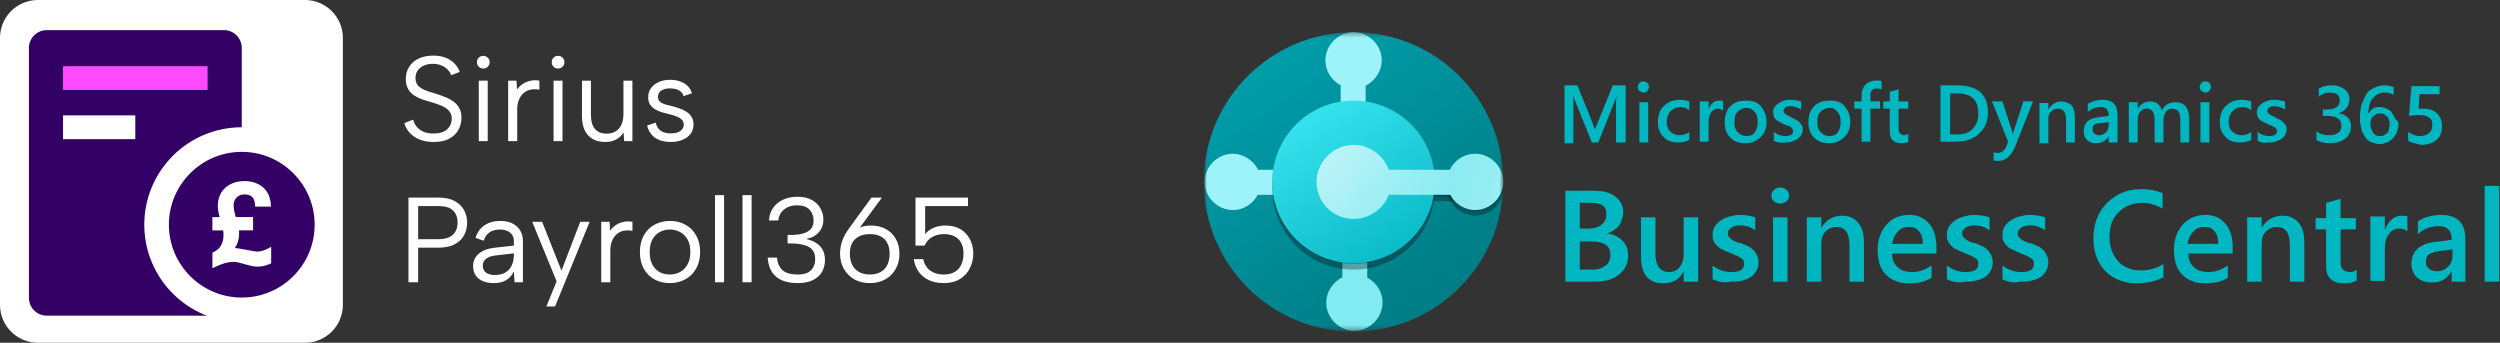 <svg width="496" height="68" viewBox="0 0 496 68" fill="none" xmlns="http://www.w3.org/2000/svg">
<rect x="0" y="0" width="496" height="68" fill="#333333" stroke="none"/>
<mask id="mask0_97_615" style="mask-type:luminance" maskUnits="userSpaceOnUse" x="239" y="6" width="60" height="60">
<path d="M298.257 6.389H239V65.626H298.257V6.389Z" fill="white"/>
</mask>
<g mask="url(#mask0_97_615)">
<path d="M268.549 65.786C284.956 65.786 298.257 52.489 298.257 36.087C298.257 19.686 284.956 6.389 268.549 6.389C252.141 6.389 238.84 19.686 238.84 36.087C238.84 52.489 252.141 65.786 268.549 65.786Z" fill="url(#paint0_linear_97_615)"/>
<path fill-rule="evenodd" clip-rule="evenodd" d="M271.104 16.927C272.861 15.969 274.139 14.053 274.139 11.978C274.139 8.944 271.583 6.389 268.549 6.389C265.514 6.389 262.958 8.944 262.958 11.978C262.958 14.213 264.236 15.969 265.993 16.927V20.6H270.945V16.927H271.104Z" fill="#9DF3F9"/>
<path fill-rule="evenodd" clip-rule="evenodd" d="M266.153 55.088C264.396 56.046 263.118 57.962 263.118 60.038C263.118 63.071 265.674 65.626 268.708 65.626C271.743 65.626 274.299 63.071 274.299 60.038C274.299 57.802 273.021 56.046 271.264 55.088V51.416H266.313V55.088H266.153Z" fill="#82EBF1"/>
<path fill-rule="evenodd" clip-rule="evenodd" d="M249.542 33.533C248.583 31.776 246.667 30.499 244.59 30.499C241.556 30.499 239 33.054 239 36.087C239 39.121 241.556 41.676 244.59 41.676C246.826 41.676 248.583 40.398 249.542 38.642H253.215V33.693H249.542V33.533Z" fill="#9DF3F9"/>
<path d="M268.549 53.491C277.458 53.491 284.681 46.271 284.681 37.365C284.681 28.458 277.458 21.238 268.549 21.238C259.639 21.238 252.417 28.458 252.417 37.365C252.417 46.271 259.639 53.491 268.549 53.491Z" fill="black" fill-opacity="0.32"/>
<path fill-rule="evenodd" clip-rule="evenodd" d="M275.576 39.76C274.618 42.634 271.743 44.709 268.549 44.709C264.396 44.709 261.201 41.356 261.201 37.365C261.201 33.373 264.556 30.02 268.549 30.02C271.743 30.02 274.458 32.096 275.576 34.97H288.354V39.919H275.576V39.76Z" fill="black" fill-opacity="0.32"/>
<path d="M292.667 42.794C289.632 42.794 287.076 40.239 287.076 37.205C287.076 34.172 289.632 31.617 292.667 31.617C295.701 31.617 298.257 34.172 298.257 37.205C298.257 40.398 295.701 42.794 292.667 42.794Z" fill="black" fill-opacity="0.32"/>
<path d="M268.549 52.374C277.458 52.374 284.681 45.154 284.681 36.247C284.681 27.341 277.458 20.121 268.549 20.121C259.639 20.121 252.417 27.341 252.417 36.247C252.417 45.154 259.639 52.374 268.549 52.374Z" fill="black" fill-opacity="0.24"/>
<path fill-rule="evenodd" clip-rule="evenodd" d="M275.576 38.802C274.618 41.676 271.743 43.752 268.549 43.752C264.396 43.752 261.201 40.398 261.201 36.407C261.201 32.415 264.556 29.062 268.549 29.062C271.743 29.062 274.458 31.138 275.576 34.012H288.354V38.962H275.576V38.802Z" fill="black" fill-opacity="0.24"/>
<path d="M292.667 41.836C289.632 41.836 287.076 39.281 287.076 36.247C287.076 33.213 289.632 30.659 292.667 30.659C295.701 30.659 298.257 33.213 298.257 36.247C298.257 39.281 295.701 41.836 292.667 41.836Z" fill="black" fill-opacity="0.24"/>
<path d="M268.549 52.214C277.458 52.214 284.681 44.994 284.681 36.087C284.681 27.181 277.458 19.961 268.549 19.961C259.639 19.961 252.417 27.181 252.417 36.087C252.417 44.994 259.639 52.214 268.549 52.214Z" fill="url(#paint1_linear_97_615)"/>
<path fill-rule="evenodd" clip-rule="evenodd" d="M275.576 38.483C274.618 41.356 271.743 43.432 268.549 43.432C264.396 43.432 261.201 40.079 261.201 36.087C261.201 32.096 264.556 28.743 268.549 28.743C271.743 28.743 274.458 30.818 275.576 33.693H288.354V38.642H275.576V38.483Z" fill="url(#paint2_linear_97_615)"/>
<path d="M292.667 41.676C289.632 41.676 287.076 39.121 287.076 36.087C287.076 33.054 289.632 30.499 292.667 30.499C295.701 30.499 298.257 33.054 298.257 36.087C298.257 39.121 295.701 41.676 292.667 41.676Z" fill="url(#paint3_linear_97_615)"/>
</g>
<path d="M322.535 28.264H320.618V20.919C320.618 20.28 320.618 19.642 320.778 18.684C320.618 19.163 320.618 19.482 320.458 19.801L317.104 28.264H315.826L312.472 19.961C312.313 19.642 312.313 19.322 312.153 18.843C312.153 19.322 312.153 19.961 312.153 21.079V28.423H310.396V16.927H312.951L315.986 24.432C316.146 25.07 316.306 25.39 316.465 25.709C316.625 25.07 316.785 24.751 316.945 24.432L319.979 16.927H322.535V28.264Z" fill="#00B6C1"/>
<path d="M326.049 18.364C325.729 18.364 325.57 18.205 325.25 18.045C325.09 17.885 324.931 17.566 324.931 17.247C324.931 16.927 325.09 16.768 325.25 16.448C325.41 16.289 325.729 16.129 326.049 16.129C326.368 16.129 326.688 16.289 326.847 16.448C327.007 16.608 327.167 16.927 327.167 17.247C327.167 17.566 327.007 17.726 326.847 18.045C326.688 18.364 326.368 18.364 326.049 18.364ZM327.007 28.264H325.25V20.28H327.007V28.264Z" fill="#00B6C1"/>
<path d="M335.153 27.785C334.514 28.104 333.715 28.264 332.917 28.264C331.799 28.264 330.681 27.944 330.042 27.146C329.243 26.348 328.924 25.39 328.924 24.272C328.924 22.995 329.243 21.877 330.042 21.079C330.84 20.28 331.958 19.801 333.236 19.801C334.035 19.801 334.674 19.961 335.153 20.121V21.877C334.514 21.398 334.035 21.238 333.396 21.238C332.597 21.238 331.958 21.558 331.479 22.037C331 22.516 330.681 23.314 330.681 24.112C330.681 24.911 330.84 25.549 331.32 26.028C331.799 26.507 332.438 26.827 333.236 26.827C333.875 26.827 334.514 26.667 335.153 26.188V27.785Z" fill="#00B6C1"/>
<path d="M341.701 21.877C341.542 21.717 341.222 21.558 340.743 21.558C340.264 21.558 339.785 21.877 339.465 22.356C339.146 22.835 338.986 23.474 338.986 24.272V28.104H337.229V20.121H338.986V21.717C339.146 21.079 339.465 20.759 339.785 20.44C340.104 20.121 340.583 19.961 341.063 19.961C341.382 19.961 341.701 19.961 341.861 20.121V21.877H341.701Z" fill="#00B6C1"/>
<path d="M346.333 28.423C345.056 28.423 344.097 28.104 343.299 27.306C342.5 26.507 342.181 25.549 342.181 24.272C342.181 22.995 342.5 21.877 343.299 21.079C344.097 20.28 345.056 19.961 346.493 19.961C347.771 19.961 348.729 20.28 349.368 21.079C350.007 21.877 350.486 22.835 350.486 24.112C350.486 25.39 350.167 26.348 349.368 27.146C348.57 27.944 347.611 28.423 346.333 28.423ZM346.493 21.398C345.854 21.398 345.215 21.717 344.736 22.196C344.257 22.675 344.097 23.314 344.097 24.272C344.097 25.07 344.257 25.709 344.736 26.188C345.215 26.667 345.695 26.986 346.493 26.986C347.132 26.986 347.771 26.827 348.09 26.348C348.41 25.869 348.729 25.23 348.729 24.272C348.729 23.314 348.57 22.675 348.09 22.196C347.771 21.717 347.132 21.398 346.493 21.398Z" fill="#00B6C1"/>
<path d="M351.924 27.944V26.188C352.563 26.667 353.361 26.986 354.16 26.986C355.278 26.986 355.757 26.667 355.757 26.028C355.757 25.869 355.757 25.709 355.597 25.549C355.438 25.39 355.438 25.23 355.278 25.23C355.118 25.07 354.958 25.07 354.639 24.911C354.479 24.911 354.16 24.751 353.84 24.591C353.521 24.432 353.201 24.272 352.882 24.112C352.563 23.953 352.403 23.793 352.243 23.633C352.083 23.474 351.924 23.314 351.924 22.995C351.924 22.675 351.764 22.516 351.764 22.196C351.764 21.877 351.924 21.398 352.083 21.238C352.243 20.919 352.563 20.759 352.882 20.44C353.201 20.28 353.521 20.121 354 19.961C354.479 19.801 354.799 19.801 355.278 19.801C356.076 19.801 356.715 19.961 357.354 20.121V21.717C356.715 21.398 356.076 21.079 355.438 21.079C355.278 21.079 354.958 21.079 354.799 21.079C354.639 21.079 354.479 21.238 354.32 21.238C354.16 21.398 354.16 21.398 354 21.558C354 21.717 353.84 21.877 353.84 21.877C353.84 22.037 353.84 22.196 354 22.356C354 22.516 354.16 22.516 354.32 22.675C354.479 22.835 354.639 22.835 354.799 22.995C354.958 22.995 355.278 23.154 355.438 23.314C355.757 23.474 356.076 23.633 356.396 23.793C356.715 23.953 356.875 24.112 357.035 24.272C357.195 24.432 357.354 24.751 357.514 24.911C357.674 25.23 357.674 25.39 357.674 25.709C357.674 26.188 357.514 26.507 357.354 26.827C357.195 27.146 356.875 27.306 356.556 27.625C356.236 27.785 355.917 27.944 355.438 28.104C354.958 28.264 354.639 28.264 354.16 28.264C353.361 28.423 352.563 28.264 351.924 27.944Z" fill="#00B6C1"/>
<path d="M362.944 28.423C361.667 28.423 360.708 28.104 359.91 27.306C359.111 26.507 358.792 25.549 358.792 24.272C358.792 22.995 359.111 21.877 359.91 21.079C360.708 20.28 361.667 19.961 363.104 19.961C364.382 19.961 365.34 20.28 365.979 21.079C366.618 21.877 367.097 22.835 367.097 24.112C367.097 25.39 366.778 26.348 365.979 27.146C365.181 27.944 364.222 28.423 362.944 28.423ZM362.944 21.398C362.306 21.398 361.667 21.717 361.188 22.196C360.708 22.675 360.549 23.314 360.549 24.272C360.549 25.07 360.708 25.709 361.188 26.188C361.667 26.667 362.146 26.986 362.944 26.986C363.583 26.986 364.222 26.827 364.542 26.348C364.861 25.869 365.181 25.23 365.181 24.272C365.181 23.314 365.021 22.675 364.542 22.196C364.222 21.717 363.743 21.398 362.944 21.398Z" fill="#00B6C1"/>
<path d="M373.167 17.726C372.847 17.566 372.688 17.566 372.368 17.566C371.41 17.566 371.09 18.045 371.09 19.003V20.121H373.007V21.558H371.09V28.104H369.333V21.558H367.896V20.121H369.333V18.843C369.333 18.045 369.653 17.247 370.132 16.768C370.611 16.289 371.41 15.969 372.208 15.969C372.688 15.969 373.007 15.969 373.326 16.129V17.726H373.167Z" fill="#00B6C1"/>
<path d="M378.757 28.104C378.438 28.264 377.958 28.423 377.32 28.423C375.722 28.423 374.924 27.625 374.924 26.188V21.558H373.646V20.121H374.924V18.205L376.681 17.726V20.121H378.597V21.558H376.681V25.549C376.681 26.028 376.84 26.348 377 26.507C377.16 26.667 377.479 26.827 377.799 26.827C378.118 26.827 378.438 26.667 378.597 26.507V28.104H378.757Z" fill="#00B6C1"/>
<path d="M384.986 28.264V16.927H388.181C392.333 16.927 394.41 18.684 394.41 22.356C394.41 24.112 393.771 25.549 392.653 26.507C391.535 27.625 389.938 28.104 388.021 28.104H384.986V28.264ZM386.903 18.524V26.667H388.34C389.618 26.667 390.736 26.348 391.375 25.549C392.174 24.751 392.493 23.793 392.493 22.516C392.493 19.801 391.056 18.524 388.34 18.524H386.903Z" fill="#00B6C1"/>
<path d="M403.354 20.121L399.681 29.381C398.882 30.978 397.924 31.936 396.486 31.936C396.167 31.936 395.847 31.936 395.528 31.776V30.18C395.847 30.339 396.007 30.339 396.326 30.339C396.965 30.339 397.445 30.02 397.924 29.381L398.403 28.104L395.208 20.121H397.285L399.201 26.028C399.201 26.028 399.201 26.348 399.361 26.667C399.361 26.507 399.361 26.348 399.521 26.028L401.438 20.121H403.354Z" fill="#00B6C1"/>
<path d="M411.66 28.264H409.903V23.793C409.903 22.356 409.424 21.558 408.306 21.558C407.826 21.558 407.347 21.717 406.868 22.196C406.389 22.675 406.389 23.154 406.389 23.793V28.423H404.632V20.44H406.389V21.717C407.028 20.759 407.826 20.121 408.945 20.121C409.743 20.121 410.542 20.44 411.021 20.919C411.5 21.558 411.66 22.356 411.66 23.314V28.264Z" fill="#00B6C1"/>
<path d="M420.125 28.264H418.368V26.986C417.889 27.944 416.931 28.423 415.972 28.423C415.174 28.423 414.535 28.264 414.056 27.785C413.576 27.306 413.417 26.827 413.417 26.028C413.417 24.432 414.215 23.633 415.972 23.314L418.368 22.995C418.368 21.877 417.889 21.238 416.771 21.238C415.813 21.238 415.014 21.558 414.215 22.196V20.6C415.014 20.121 415.972 19.801 417.09 19.801C419.167 19.801 420.125 20.759 420.125 22.835V28.264ZM418.368 24.272L416.611 24.432C416.132 24.432 415.653 24.591 415.493 24.751C415.174 24.911 415.174 25.23 415.174 25.709C415.174 26.028 415.333 26.348 415.493 26.507C415.813 26.667 416.132 26.827 416.451 26.827C416.931 26.827 417.41 26.667 417.889 26.188C418.208 25.869 418.368 25.23 418.368 24.751V24.272Z" fill="#00B6C1"/>
<path d="M434.34 28.264H432.583V23.953C432.583 23.154 432.424 22.516 432.264 22.196C432.104 21.877 431.625 21.558 430.986 21.558C430.507 21.558 430.028 21.717 429.708 22.196C429.389 22.675 429.229 23.314 429.229 23.953V28.264H427.472V23.793C427.472 22.356 426.993 21.558 425.875 21.558C425.396 21.558 424.917 21.717 424.597 22.196C424.278 22.675 424.118 23.154 424.118 23.953V28.264H422.361V20.28H424.118V21.558C424.757 20.6 425.556 20.121 426.674 20.121C427.153 20.121 427.792 20.28 428.111 20.6C428.431 20.919 428.75 21.238 428.91 21.877C429.549 20.759 430.347 20.28 431.625 20.28C433.382 20.28 434.34 21.398 434.34 23.633V28.264Z" fill="#00B6C1"/>
<path d="M437.535 18.364C437.215 18.364 437.056 18.205 436.736 18.045C436.576 17.885 436.417 17.566 436.417 17.247C436.417 16.927 436.576 16.768 436.736 16.448C436.896 16.289 437.215 16.129 437.535 16.129C437.854 16.129 438.174 16.289 438.333 16.448C438.493 16.608 438.653 16.927 438.653 17.247C438.653 17.566 438.493 17.726 438.333 18.045C438.014 18.364 437.854 18.364 437.535 18.364ZM438.493 28.264H436.576V20.28H438.333V28.264H438.493Z" fill="#00B6C1"/>
<path d="M446.639 27.785C446 28.104 445.201 28.264 444.403 28.264C443.285 28.264 442.167 27.944 441.528 27.146C440.729 26.348 440.41 25.39 440.41 24.272C440.41 22.995 440.729 21.877 441.528 21.079C442.326 20.28 443.445 19.801 444.722 19.801C445.521 19.801 446.16 19.961 446.639 20.121V21.877C446 21.398 445.521 21.238 444.882 21.238C444.083 21.238 443.445 21.558 442.965 22.037C442.486 22.516 442.167 23.314 442.167 24.112C442.167 24.911 442.326 25.549 442.806 26.028C443.285 26.507 443.924 26.827 444.722 26.827C445.361 26.827 446 26.667 446.639 26.188V27.785Z" fill="#00B6C1"/>
<path d="M447.917 27.944V26.188C448.556 26.667 449.354 26.986 450.153 26.986C451.271 26.986 451.75 26.667 451.75 26.028C451.75 25.869 451.75 25.709 451.59 25.549C451.431 25.39 451.431 25.23 451.271 25.23C451.111 25.23 450.951 25.07 450.632 24.911C450.472 24.911 450.153 24.751 449.833 24.591C449.514 24.432 449.195 24.272 448.875 24.112C448.556 23.953 448.396 23.793 448.236 23.633C448.076 23.474 447.917 23.314 447.917 22.995C447.757 22.835 447.757 22.516 447.757 22.196C447.757 21.877 447.917 21.398 448.076 21.238C448.236 20.919 448.556 20.759 448.875 20.44C449.195 20.28 449.514 20.121 449.993 19.961C450.472 19.801 450.792 19.801 451.271 19.801C452.07 19.801 452.708 19.961 453.347 20.121V21.717C452.708 21.398 452.069 21.079 451.431 21.079C451.271 21.079 450.951 21.079 450.792 21.079C450.632 21.079 450.472 21.238 450.313 21.238C450.153 21.398 450.153 21.398 449.993 21.558C449.993 21.717 449.833 21.877 449.833 21.877C449.833 22.037 449.833 22.196 449.993 22.356C449.993 22.516 450.153 22.516 450.313 22.675C450.472 22.835 450.632 22.835 450.792 22.995C450.951 22.995 451.271 23.154 451.431 23.314C451.75 23.474 452.069 23.633 452.389 23.793C452.708 23.953 452.868 24.112 453.028 24.272C453.188 24.432 453.347 24.751 453.507 24.911C453.667 25.07 453.667 25.39 453.667 25.709C453.667 26.188 453.507 26.507 453.347 26.827C453.188 27.146 452.868 27.306 452.549 27.625C452.229 27.785 451.91 27.944 451.431 28.104C450.951 28.264 450.632 28.264 450.153 28.264C449.354 28.423 448.556 28.264 447.917 27.944Z" fill="#00B6C1"/>
<path d="M459.576 27.785V26.028C460.375 26.667 461.174 26.827 462.132 26.827C462.931 26.827 463.41 26.667 463.889 26.348C464.368 26.028 464.528 25.549 464.528 24.911C464.528 23.633 463.569 22.995 461.653 22.995H460.854V21.717H461.653C463.41 21.717 464.208 21.079 464.208 19.961C464.208 18.843 463.569 18.364 462.132 18.364C461.333 18.364 460.694 18.684 460.056 19.163V17.566C460.854 17.087 461.653 16.927 462.771 16.927C463.729 16.927 464.528 17.247 465.167 17.726C465.806 18.205 466.125 18.843 466.125 19.642C466.125 21.079 465.326 22.037 463.889 22.516C464.688 22.516 465.326 22.835 465.806 23.314C466.285 23.793 466.444 24.432 466.444 25.07C466.444 26.028 466.125 26.827 465.326 27.465C464.528 28.104 463.569 28.423 462.292 28.423C461.014 28.423 460.215 28.104 459.576 27.785Z" fill="#00B6C1"/>
<path d="M475.868 24.591C475.868 25.23 475.708 25.709 475.549 26.188C475.389 26.667 475.069 26.986 474.75 27.465C474.431 27.785 473.951 28.104 473.632 28.264C473.153 28.423 472.674 28.583 472.194 28.583C471.556 28.583 471.076 28.423 470.597 28.264C470.118 28.104 469.639 27.785 469.319 27.306C469 26.827 468.681 26.348 468.521 25.709C468.361 25.07 468.201 24.272 468.201 23.474C468.201 22.356 468.361 21.558 468.521 20.759C468.84 19.961 469.16 19.322 469.479 18.684C469.799 18.045 470.438 17.726 471.076 17.406C471.715 17.087 472.354 16.927 472.993 16.927C473.472 16.927 473.792 16.927 474.111 17.087C474.431 17.087 474.75 17.247 474.91 17.247V18.843C474.59 18.684 474.431 18.524 474.111 18.524C473.792 18.364 473.472 18.364 472.993 18.364C472.514 18.364 472.194 18.524 471.715 18.684C471.396 18.843 471.076 19.163 470.757 19.482C470.438 19.801 470.278 20.28 470.118 20.759C469.958 21.238 469.958 21.877 469.799 22.516C470.118 22.196 470.438 21.877 470.757 21.558C471.076 21.238 471.715 21.238 472.194 21.238C472.674 21.238 473.153 21.398 473.472 21.558C473.792 21.717 474.271 21.877 474.431 22.196C474.59 22.516 474.91 22.835 475.069 23.314C475.229 23.793 475.868 23.953 475.868 24.591ZM474.111 24.751C474.111 24.432 474.111 24.112 473.951 23.793C473.951 23.474 473.792 23.314 473.632 23.154C473.472 22.995 473.313 22.835 472.993 22.675C472.833 22.516 472.514 22.516 472.194 22.516C471.875 22.516 471.556 22.516 471.396 22.675C471.236 22.835 470.917 22.995 470.757 23.154C470.597 23.314 470.438 23.474 470.438 23.793C470.278 23.953 470.278 24.272 470.278 24.591C470.278 24.911 470.278 25.07 470.438 25.39C470.438 25.709 470.597 25.869 470.757 26.188C470.917 26.507 471.076 26.667 471.396 26.827C471.715 26.986 471.875 26.986 472.194 26.986C472.514 26.986 472.833 26.986 472.993 26.827C473.153 26.667 473.472 26.507 473.632 26.348C473.792 26.188 473.951 25.869 473.951 25.709C473.951 25.23 474.111 25.07 474.111 24.751Z" fill="#00B6C1"/>
<path d="M477.785 27.944V26.188C478.583 26.667 479.222 26.986 480.021 26.986C480.82 26.986 481.458 26.827 481.938 26.348C482.417 26.028 482.576 25.39 482.576 24.751C482.576 24.112 482.417 23.633 481.938 23.314C481.458 22.995 480.82 22.835 479.861 22.835C479.542 22.835 478.903 22.835 477.944 22.995L478.424 17.087H484.014V18.684H480.021L479.861 21.558C480.181 21.558 480.5 21.558 480.82 21.558C481.938 21.558 482.896 21.877 483.535 22.516C484.174 23.154 484.493 23.953 484.493 25.07C484.493 26.188 484.174 27.146 483.375 27.785C482.576 28.423 481.618 28.743 480.34 28.743C479.063 28.423 478.264 28.264 477.785 27.944Z" fill="#00B6C1"/>
<path d="M310.556 55.886V37.844H316.306C318.063 37.844 319.34 38.163 320.458 38.962C321.417 39.76 322.056 40.718 322.056 41.995C322.056 42.953 321.736 43.911 321.257 44.71C320.618 45.508 319.82 45.987 318.861 46.306C320.139 46.466 321.097 46.945 321.896 47.743C322.694 48.542 323.014 49.5 323.014 50.777C323.014 52.374 322.375 53.491 321.257 54.449C319.979 55.407 318.542 55.886 316.625 55.886H310.556ZM313.431 40.239V45.348H315.347C316.306 45.348 317.264 45.029 317.743 44.55C318.382 44.071 318.701 43.432 318.701 42.474C318.701 40.877 317.743 40.239 315.667 40.239H313.431ZM313.431 47.743V53.491H315.986C317.104 53.491 317.903 53.172 318.542 52.693C319.181 52.214 319.5 51.416 319.5 50.617C319.5 48.701 318.222 47.903 315.667 47.903H313.431V47.743Z" fill="#00B6C1"/>
<path d="M336.91 55.886H334.035V53.811C333.236 55.407 331.958 56.206 330.042 56.206C327.007 56.206 325.57 54.449 325.57 50.777V43.113H328.445V50.458C328.445 52.693 329.403 53.97 331.16 53.97C331.958 53.97 332.757 53.651 333.236 53.012C333.715 52.374 334.035 51.575 334.035 50.458V43.113H336.91V55.886Z" fill="#00B6C1"/>
<path d="M339.785 55.407V52.693C340.903 53.491 342.021 53.97 343.458 53.97C345.215 53.97 346.014 53.491 346.014 52.374C346.014 52.054 346.014 51.895 345.854 51.575C345.694 51.416 345.535 51.256 345.215 51.096C344.896 50.937 344.736 50.777 344.257 50.617C343.938 50.458 343.458 50.298 343.139 50.138C342.66 49.979 342.181 49.659 341.701 49.5C341.222 49.34 340.903 49.021 340.583 48.701C340.264 48.382 340.104 48.063 339.944 47.743C339.785 47.424 339.785 46.945 339.785 46.466C339.785 45.827 339.944 45.348 340.264 44.869C340.583 44.39 340.903 44.071 341.382 43.752C341.861 43.432 342.5 43.113 343.139 42.953C343.778 42.794 344.417 42.634 345.056 42.634C346.174 42.634 347.292 42.794 348.25 43.113V45.668C347.292 45.029 346.333 44.71 345.215 44.71C344.896 44.71 344.576 44.71 344.257 44.869C343.938 44.869 343.778 45.029 343.458 45.189C343.299 45.348 343.139 45.508 342.979 45.668C342.819 45.827 342.819 45.987 342.819 46.306C342.819 46.626 342.819 46.785 342.979 46.945C343.139 47.105 343.299 47.264 343.458 47.424C343.618 47.584 343.938 47.743 344.257 47.903C344.576 48.063 344.896 48.222 345.375 48.222C345.854 48.382 346.493 48.701 346.813 48.861C347.292 49.021 347.611 49.34 347.931 49.659C348.25 49.979 348.41 50.298 348.569 50.617C348.729 50.937 348.889 51.416 348.889 52.054C348.889 52.693 348.729 53.332 348.41 53.811C348.09 54.29 347.771 54.769 347.132 55.088C346.653 55.407 346.014 55.567 345.375 55.727C344.736 55.886 344.097 55.886 343.299 55.886C342.021 56.206 340.903 55.886 339.785 55.407Z" fill="#00B6C1"/>
<path d="M353.201 40.398C352.722 40.398 352.243 40.239 351.924 39.919C351.604 39.6 351.444 39.281 351.444 38.802C351.444 38.323 351.604 38.004 351.924 37.684C352.243 37.365 352.722 37.205 353.201 37.205C353.681 37.205 354.16 37.365 354.479 37.684C354.799 38.004 354.958 38.323 354.958 38.802C354.958 39.281 354.799 39.6 354.479 39.919C354 40.239 353.681 40.398 353.201 40.398ZM354.639 55.886H351.764V43.113H354.639V55.886Z" fill="#00B6C1"/>
<path d="M369.813 55.886H366.938V48.701C366.938 46.306 366.139 45.029 364.382 45.029C363.424 45.029 362.785 45.348 362.146 45.987C361.507 46.626 361.347 47.424 361.347 48.542V55.886H358.472V43.113H361.347V45.189C362.306 43.592 363.743 42.794 365.5 42.794C366.938 42.794 367.896 43.273 368.694 44.23C369.493 45.189 369.813 46.466 369.813 48.222V55.886Z" fill="#00B6C1"/>
<path d="M384.188 50.298H375.403C375.403 51.416 375.722 52.374 376.521 53.012C377.16 53.651 378.118 53.97 379.396 53.97C380.833 53.97 381.951 53.491 383.229 52.693V55.088C382.111 55.886 380.514 56.206 378.597 56.206C376.681 56.206 375.243 55.567 374.125 54.449C373.007 53.332 372.528 51.575 372.528 49.5C372.528 47.584 373.167 45.827 374.285 44.55C375.403 43.273 377 42.634 378.757 42.634C380.514 42.634 381.792 43.273 382.75 44.39C383.708 45.508 384.188 47.105 384.188 49.021V50.298ZM381.472 48.222C381.472 47.105 381.153 46.306 380.674 45.827C380.194 45.189 379.556 45.029 378.597 45.029C377.799 45.029 377 45.348 376.521 45.987C375.882 46.626 375.563 47.424 375.403 48.382H381.472V48.222Z" fill="#00B6C1"/>
<path d="M386.264 55.407V52.693C387.382 53.491 388.5 53.97 389.937 53.97C391.694 53.97 392.493 53.491 392.493 52.374C392.493 52.054 392.493 51.895 392.333 51.575C392.174 51.416 392.014 51.256 391.694 51.096C391.375 50.937 391.215 50.777 390.736 50.617C390.417 50.458 389.938 50.298 389.618 50.138C389.139 49.979 388.66 49.659 388.181 49.5C387.701 49.34 387.382 49.021 387.063 48.701C386.743 48.382 386.583 48.063 386.424 47.743C386.264 47.424 386.264 46.945 386.264 46.466C386.264 45.827 386.424 45.348 386.743 44.869C387.062 44.39 387.382 44.071 387.861 43.752C388.34 43.432 388.979 43.113 389.618 42.953C390.257 42.794 390.896 42.634 391.535 42.634C392.653 42.634 393.771 42.794 394.729 43.113V45.668C393.771 45.029 392.813 44.71 391.694 44.71C391.375 44.71 391.056 44.71 390.736 44.869C390.417 44.869 390.257 45.029 389.937 45.189C389.778 45.348 389.618 45.508 389.458 45.668C389.299 45.827 389.299 45.987 389.299 46.306C389.299 46.626 389.299 46.785 389.458 46.945C389.618 47.105 389.778 47.264 389.937 47.424C390.097 47.584 390.417 47.743 390.736 47.903C391.056 48.063 391.375 48.222 391.854 48.222C392.333 48.382 392.972 48.701 393.292 48.861C393.771 49.021 394.09 49.34 394.41 49.659C394.729 49.979 394.889 50.298 395.049 50.617C395.208 50.937 395.368 51.416 395.368 52.054C395.368 52.693 395.208 53.332 394.889 53.811C394.569 54.29 394.25 54.769 393.611 55.088C393.132 55.407 392.493 55.567 391.854 55.727C391.215 55.886 390.576 55.886 389.778 55.886C388.5 56.206 387.222 55.886 386.264 55.407Z" fill="#00B6C1"/>
<path d="M397.285 55.407V52.693C398.403 53.491 399.521 53.97 400.958 53.97C402.715 53.97 403.514 53.491 403.514 52.374C403.514 52.054 403.514 51.895 403.354 51.575C403.195 51.416 403.035 51.256 402.715 51.096C402.396 50.937 402.236 50.777 401.757 50.617C401.438 50.458 400.958 50.298 400.639 50.138C400.16 49.979 399.681 49.659 399.201 49.5C398.722 49.34 398.403 49.021 398.083 48.701C397.764 48.382 397.604 48.063 397.444 47.743C397.285 47.424 397.285 46.945 397.285 46.466C397.285 45.827 397.445 45.348 397.764 44.869C398.083 44.39 398.403 44.071 398.882 43.752C399.361 43.432 400 43.113 400.639 42.953C401.278 42.794 401.917 42.634 402.556 42.634C403.674 42.634 404.792 42.794 405.75 43.113V45.668C404.792 45.029 403.833 44.71 402.715 44.71C402.396 44.71 402.076 44.71 401.757 44.869C401.438 44.869 401.278 45.029 400.958 45.189C400.799 45.348 400.639 45.508 400.479 45.668C400.319 45.827 400.319 45.987 400.319 46.306C400.319 46.626 400.319 46.785 400.479 46.945C400.639 47.105 400.799 47.264 400.958 47.424C401.118 47.584 401.438 47.743 401.757 47.903C402.076 48.063 402.396 48.222 402.875 48.222C403.354 48.382 403.993 48.701 404.313 48.861C404.792 49.021 405.111 49.34 405.431 49.659C405.75 49.979 405.91 50.298 406.069 50.617C406.229 50.937 406.389 51.416 406.389 52.054C406.389 52.693 406.229 53.332 405.91 53.811C405.59 54.29 405.271 54.769 404.632 55.088C404.153 55.407 403.514 55.567 402.875 55.727C402.236 55.886 401.597 55.886 400.799 55.886C399.521 56.206 398.243 55.886 397.285 55.407Z" fill="#00B6C1"/>
<path d="M429.069 55.088C427.792 55.727 426.035 56.206 423.958 56.206C421.403 56.206 419.326 55.407 417.729 53.811C416.132 52.214 415.333 49.979 415.333 47.264C415.333 44.39 416.292 41.995 418.049 40.239C419.806 38.483 422.042 37.525 424.757 37.525C426.514 37.525 427.951 37.844 429.069 38.323V41.356C427.792 40.718 426.514 40.239 425.076 40.239C423.16 40.239 421.562 40.877 420.285 42.155C419.007 43.432 418.528 45.029 418.528 47.105C418.528 49.021 419.167 50.617 420.285 51.895C421.403 53.012 422.84 53.651 424.757 53.651C426.514 53.651 427.951 53.172 429.229 52.374V55.088H429.069Z" fill="#00B6C1"/>
<path d="M442.965 50.298H434.181C434.181 51.416 434.5 52.374 435.299 53.012C435.938 53.651 436.896 53.97 438.174 53.97C439.611 53.97 440.729 53.491 442.007 52.693V55.088C440.889 55.886 439.292 56.206 437.375 56.206C435.458 56.206 434.021 55.567 432.903 54.449C431.785 53.332 431.306 51.575 431.306 49.5C431.306 47.584 431.944 45.827 433.063 44.55C434.181 43.273 435.778 42.634 437.535 42.634C439.292 42.634 440.569 43.273 441.528 44.39C442.486 45.508 442.965 47.105 442.965 49.021V50.298ZM440.09 48.222C440.09 47.105 439.771 46.306 439.292 45.827C438.813 45.189 438.174 45.029 437.215 45.029C436.417 45.029 435.618 45.348 435.139 45.987C434.5 46.626 434.181 47.424 434.021 48.382H440.09V48.222Z" fill="#00B6C1"/>
<path d="M457.181 55.886H454.306V48.701C454.306 46.306 453.507 45.029 451.75 45.029C450.792 45.029 450.153 45.348 449.514 45.987C448.875 46.626 448.715 47.424 448.715 48.542V55.886H445.84V43.113H448.715V45.189C449.674 43.592 451.111 42.794 452.868 42.794C454.306 42.794 455.264 43.273 456.063 44.23C456.861 45.189 457.181 46.466 457.181 48.222V55.886Z" fill="#00B6C1"/>
<path d="M467.403 55.727C466.764 56.046 466.125 56.206 465.167 56.206C462.611 56.206 461.493 55.088 461.493 52.693V45.508H459.417V43.273H461.493V40.239L464.368 39.441V43.273H467.403V45.508H464.368V51.895C464.368 52.693 464.528 53.172 464.847 53.491C465.167 53.811 465.646 53.97 466.285 53.97C466.764 53.97 467.243 53.811 467.563 53.491V55.727H467.403Z" fill="#00B6C1"/>
<path d="M477.465 45.827C477.146 45.508 476.667 45.348 476.028 45.348C475.229 45.348 474.431 45.668 473.951 46.466C473.313 47.264 473.153 48.222 473.153 49.659V55.727H470.278V42.953H473.153V45.668C473.472 44.709 473.951 44.071 474.431 43.592C475.069 43.113 475.708 42.794 476.347 42.794C476.826 42.794 477.306 42.794 477.625 42.953V45.827H477.465Z" fill="#00B6C1"/>
<path d="M489.285 55.886H486.41V53.811C485.451 55.407 484.174 56.046 482.576 56.046C481.299 56.046 480.34 55.727 479.542 55.088C478.903 54.449 478.424 53.491 478.424 52.374C478.424 49.979 479.861 48.542 482.576 48.063L486.41 47.584C486.41 45.827 485.611 44.869 483.854 44.869C482.257 44.869 480.979 45.348 479.701 46.466V43.911C480.979 43.113 482.576 42.634 484.333 42.634C487.528 42.634 489.125 44.231 489.125 47.424V55.886H489.285ZM486.569 49.5L483.854 49.819C483.056 49.979 482.417 50.138 481.937 50.458C481.458 50.777 481.299 51.256 481.299 52.054C481.299 52.533 481.458 53.012 481.937 53.332C482.257 53.651 482.896 53.811 483.535 53.811C484.493 53.811 485.132 53.491 485.771 52.853C486.41 52.214 486.569 51.416 486.569 50.458V49.5Z" fill="#00B6C1"/>
<path d="M495.833 55.886H492.958V36.886H495.833V55.886Z" fill="#00B6C1"/>
<path d="M60.51 0H7.513C3.364 0 0 3.363 0 7.511V60.489C0 64.637 3.364 68 7.513 68H60.51C64.659 68 68.023 64.637 68.023 60.489V7.511C68.023 3.363 64.659 0 60.51 0Z" fill="white"/>
<path d="M9.264 5.976H44.443C46.385 5.976 47.963 7.553 47.963 9.495V55.773C47.963 59.555 44.893 62.624 41.11 62.624H9.264C7.321 62.624 5.743 61.047 5.743 59.105V9.501C5.743 7.559 7.321 5.981 9.264 5.981V5.976Z" fill="#330066"/>
<path d="M47.969 61.478C38.652 61.478 31.069 53.897 31.069 44.584C31.069 35.27 38.652 27.689 47.969 27.689C57.285 27.689 64.868 35.27 64.868 44.584C64.868 53.897 57.285 61.478 47.969 61.478Z" fill="#330066"/>
<path d="M47.968 30.13C55.938 30.13 62.426 36.611 62.426 44.583C62.426 52.555 55.943 59.036 47.968 59.036C39.993 59.036 33.511 52.555 33.511 44.583C33.511 36.611 39.993 30.13 47.968 30.13ZM47.968 25.248C37.283 25.248 28.627 33.907 28.627 44.583C28.627 55.259 37.289 63.918 47.968 63.918C58.648 63.918 67.31 55.259 67.31 44.583C67.31 33.907 58.648 25.248 47.968 25.248Z" fill="white"/>
<path d="M41.185 13.123H12.505V17.844H41.185V13.123Z" fill="#FF49FC"/>
<path d="M26.845 22.886H12.505V27.607H26.845V22.886Z" fill="white"/>
<path d="M42.135 50.146C42.747 49.797 44.711 49.105 44.282 45.709H42.135V43.075H43.578C43.332 42.163 43.214 41.433 43.214 40.854C43.214 40.102 43.348 39.41 43.605 38.804C43.868 38.193 44.239 37.661 44.722 37.232C45.194 36.808 46.391 35.923 48.527 35.923C50.437 35.923 51.618 36.696 52.074 37.066C52.541 37.447 52.922 37.924 53.206 38.488C53.486 39.046 53.657 39.684 53.716 40.398L53.764 40.993H50.62L50.577 40.489C50.464 39.164 49.82 38.574 48.489 38.574C48.162 38.574 47.867 38.627 47.603 38.74C47.335 38.852 47.12 39.003 46.933 39.191C46.455 39.668 46.348 40.328 46.348 40.671C46.348 41.31 46.493 42.114 46.782 43.069H50.212V45.703H47.426C47.587 47.801 46.782 48.938 46.568 49.223C47.512 49.223 50.443 49.915 50.936 49.915C51.629 49.915 52.321 49.738 52.997 49.389L53.802 48.971V52.238L53.48 52.383C52.713 52.731 51.892 52.908 51.028 52.908C49.557 52.908 47.577 51.953 46.407 51.953C44.743 51.953 43.321 52.656 42.146 53.225V50.135L42.135 50.146Z" fill="white"/>
<path d="M81.976 23.728C82.072 24.16 82.272 24.592 82.576 25.024C82.896 25.44 83.328 25.792 83.872 26.08C84.432 26.352 85.144 26.488 86.008 26.488C87.24 26.488 88.152 26.2 88.744 25.624C89.336 25.048 89.632 24.368 89.632 23.584C89.632 22.96 89.464 22.448 89.128 22.048C88.792 21.648 88.336 21.32 87.76 21.064C87.184 20.792 86.536 20.552 85.816 20.344C85.176 20.168 84.536 19.976 83.896 19.768C83.272 19.544 82.704 19.272 82.192 18.952C81.68 18.616 81.272 18.184 80.968 17.656C80.664 17.128 80.512 16.472 80.512 15.688C80.512 14.744 80.736 13.928 81.184 13.24C81.632 12.536 82.264 11.992 83.08 11.608C83.896 11.224 84.848 11.032 85.936 11.032C86.88 11.032 87.704 11.168 88.408 11.44C89.112 11.712 89.696 12.096 90.16 12.592C90.64 13.072 90.992 13.632 91.216 14.272L89.512 14.92C89.4 14.552 89.184 14.2 88.864 13.864C88.544 13.512 88.128 13.224 87.616 13C87.104 12.776 86.52 12.664 85.864 12.664C85.224 12.664 84.64 12.776 84.112 13C83.6 13.224 83.192 13.544 82.888 13.96C82.584 14.376 82.432 14.88 82.432 15.472C82.432 16.112 82.608 16.624 82.96 17.008C83.328 17.376 83.808 17.68 84.4 17.92C85.008 18.144 85.672 18.36 86.392 18.568C87.048 18.776 87.68 19 88.288 19.24C88.912 19.48 89.464 19.776 89.944 20.128C90.44 20.48 90.832 20.92 91.12 21.448C91.408 21.976 91.552 22.624 91.552 23.392C91.552 24.24 91.352 25.032 90.952 25.768C90.552 26.488 89.944 27.072 89.128 27.52C88.328 27.952 87.296 28.168 86.032 28.168C84.976 28.168 84.048 28.008 83.248 27.688C82.448 27.352 81.792 26.904 81.28 26.344C80.768 25.784 80.416 25.144 80.224 24.424L81.976 23.728ZM94.989 16H96.765V28H94.989V16ZM95.901 13.6C95.533 13.6 95.229 13.48 94.989 13.24C94.749 13 94.629 12.704 94.629 12.352C94.629 11.984 94.749 11.68 94.989 11.44C95.229 11.2 95.533 11.08 95.901 11.08C96.237 11.08 96.525 11.2 96.765 11.44C97.021 11.68 97.149 11.984 97.149 12.352C97.149 12.704 97.021 13 96.765 13.24C96.525 13.48 96.237 13.6 95.901 13.6ZM100.817 16H102.473L102.569 17.752C102.889 17.32 103.273 16.952 103.721 16.648C104.185 16.344 104.689 16.136 105.233 16.024C105.793 15.896 106.385 15.888 107.009 16V17.8C106.337 17.672 105.729 17.672 105.185 17.8C104.657 17.928 104.201 18.168 103.817 18.52C103.433 18.872 103.137 19.32 102.929 19.864C102.721 20.392 102.617 21.008 102.617 21.712V28H100.817V16ZM109.825 16H111.601V28H109.825V16ZM110.737 13.6C110.369 13.6 110.065 13.48 109.825 13.24C109.585 13 109.465 12.704 109.465 12.352C109.465 11.984 109.585 11.68 109.825 11.44C110.065 11.2 110.369 11.08 110.737 11.08C111.073 11.08 111.361 11.2 111.601 11.44C111.857 11.68 111.985 11.984 111.985 12.352C111.985 12.704 111.857 13 111.601 13.24C111.361 13.48 111.073 13.6 110.737 13.6ZM125.469 28H123.837L123.717 26.272C123.349 26.88 122.853 27.352 122.229 27.688C121.605 28.008 120.877 28.168 120.045 28.168C119.117 28.168 118.309 27.976 117.621 27.592C116.933 27.208 116.397 26.632 116.013 25.864C115.645 25.096 115.461 24.128 115.461 22.96V16H117.237V22.768C117.237 24 117.501 24.936 118.029 25.576C118.573 26.2 119.349 26.512 120.357 26.512C121.381 26.512 122.189 26.184 122.781 25.528C123.389 24.856 123.693 23.848 123.693 22.504V16H125.469V28ZM130.113 24.328C130.209 24.808 130.385 25.208 130.641 25.528C130.897 25.832 131.225 26.064 131.625 26.224C132.041 26.384 132.521 26.464 133.065 26.464C133.913 26.464 134.553 26.304 134.985 25.984C135.433 25.648 135.657 25.232 135.657 24.736C135.657 24.32 135.521 23.984 135.249 23.728C134.993 23.472 134.649 23.264 134.217 23.104C133.785 22.928 133.305 22.776 132.777 22.648C132.361 22.552 131.913 22.44 131.433 22.312C130.953 22.168 130.497 21.976 130.065 21.736C129.633 21.496 129.281 21.184 129.009 20.8C128.737 20.416 128.601 19.912 128.601 19.288C128.601 18.6 128.785 18 129.153 17.488C129.537 16.96 130.057 16.552 130.713 16.264C131.385 15.976 132.153 15.832 133.017 15.832C134.009 15.832 134.889 16.048 135.657 16.48C136.441 16.912 136.985 17.584 137.289 18.496L135.609 19.072C135.497 18.656 135.289 18.336 134.985 18.112C134.697 17.888 134.369 17.736 134.001 17.656C133.649 17.576 133.297 17.536 132.945 17.536C132.225 17.536 131.641 17.68 131.193 17.968C130.761 18.24 130.545 18.656 130.545 19.216C130.545 19.52 130.617 19.776 130.761 19.984C130.905 20.176 131.105 20.336 131.361 20.464C131.617 20.592 131.921 20.704 132.273 20.8C132.625 20.88 133.009 20.976 133.425 21.088C133.889 21.2 134.361 21.344 134.841 21.52C135.321 21.68 135.769 21.896 136.185 22.168C136.601 22.424 136.937 22.76 137.193 23.176C137.465 23.576 137.601 24.08 137.601 24.688C137.601 25.392 137.409 26.008 137.025 26.536C136.641 27.048 136.105 27.448 135.417 27.736C134.745 28.024 133.961 28.168 133.065 28.168C131.833 28.168 130.809 27.896 129.993 27.352C129.193 26.792 128.657 25.976 128.385 24.904L130.113 24.328ZM86.968 47.456C87.864 47.456 88.592 47.32 89.152 47.048C89.712 46.776 90.12 46.392 90.376 45.896C90.648 45.4 90.784 44.824 90.784 44.168C90.784 43.128 90.48 42.32 89.872 41.744C89.28 41.168 88.312 40.88 86.968 40.88H82.96V47.456H86.968ZM92.68 44.168C92.68 44.824 92.568 45.456 92.344 46.064C92.136 46.656 91.8 47.184 91.336 47.648C90.872 48.112 90.28 48.48 89.56 48.752C88.84 49.008 87.976 49.136 86.968 49.136H82.96V56H81.04V39.2H86.968C88.28 39.2 89.352 39.424 90.184 39.872C91.032 40.32 91.656 40.92 92.056 41.672C92.472 42.424 92.68 43.256 92.68 44.168ZM102.094 56L101.95 53.84C101.614 54.576 101.118 55.152 100.462 55.568C99.806 55.968 98.974 56.168 97.966 56.168C97.102 56.168 96.366 56.032 95.758 55.76C95.15 55.488 94.678 55.104 94.342 54.608C94.022 54.096 93.862 53.496 93.862 52.808C93.862 51.8 94.238 50.976 94.99 50.336C95.742 49.68 96.83 49.28 98.254 49.136L101.95 48.728V47.768C101.95 47.096 101.702 46.56 101.206 46.16C100.71 45.744 100.038 45.536 99.19 45.536C98.358 45.536 97.662 45.728 97.102 46.112C96.558 46.496 96.182 47.048 95.974 47.768L94.342 47.192C94.662 46.136 95.246 45.312 96.094 44.72C96.958 44.128 98.006 43.832 99.238 43.832C100.662 43.832 101.766 44.2 102.55 44.936C103.35 45.656 103.75 46.64 103.75 47.888V56H102.094ZM101.95 50.264L98.23 50.696C97.43 50.792 96.822 51.016 96.406 51.368C95.99 51.704 95.782 52.152 95.782 52.712C95.782 53.272 95.982 53.72 96.382 54.056C96.798 54.392 97.39 54.56 98.158 54.56C99.038 54.56 99.758 54.384 100.318 54.032C100.878 53.68 101.286 53.208 101.542 52.616C101.814 52.008 101.95 51.352 101.95 50.648V50.264ZM115.117 44H116.989L110.125 60.8H108.397L110.437 55.832L105.589 44H107.557L111.397 53.696L115.117 44ZM119.286 44H120.942L121.038 45.752C121.358 45.32 121.742 44.952 122.19 44.648C122.654 44.344 123.158 44.136 123.702 44.024C124.262 43.896 124.854 43.888 125.478 44V45.8C124.806 45.672 124.198 45.672 123.654 45.8C123.126 45.928 122.67 46.168 122.286 46.52C121.902 46.872 121.606 47.32 121.398 47.864C121.19 48.392 121.086 49.008 121.086 49.712V56H119.286V44ZM132.884 56.168C131.748 56.168 130.732 55.92 129.836 55.424C128.94 54.928 128.236 54.224 127.724 53.312C127.212 52.384 126.956 51.288 126.956 50.024C126.956 48.744 127.212 47.64 127.724 46.712C128.252 45.784 128.964 45.072 129.86 44.576C130.772 44.08 131.796 43.832 132.932 43.832C134.068 43.832 135.084 44.08 135.98 44.576C136.892 45.072 137.604 45.784 138.116 46.712C138.644 47.624 138.908 48.712 138.908 49.976C138.908 51.256 138.644 52.36 138.116 53.288C137.588 54.216 136.868 54.928 135.956 55.424C135.044 55.92 134.02 56.168 132.884 56.168ZM132.86 54.464C133.564 54.464 134.228 54.312 134.852 54.008C135.476 53.688 135.98 53.2 136.364 52.544C136.764 51.872 136.964 51.024 136.964 50C136.964 48.96 136.772 48.112 136.388 47.456C136.004 46.8 135.5 46.32 134.876 46.016C134.268 45.696 133.612 45.536 132.908 45.536C132.204 45.536 131.548 45.696 130.94 46.016C130.332 46.32 129.836 46.808 129.452 47.48C129.084 48.136 128.9 48.976 128.9 50C128.9 51.04 129.084 51.888 129.452 52.544C129.82 53.2 130.3 53.688 130.892 54.008C131.5 54.312 132.156 54.464 132.86 54.464ZM141.856 38.72H143.656V56H141.856V38.72ZM147.317 38.72H149.117V56H147.317V38.72ZM152.562 43.736C152.626 42.744 152.906 41.904 153.402 41.216C153.898 40.512 154.554 39.976 155.37 39.608C156.202 39.224 157.154 39.032 158.226 39.032C159.33 39.032 160.266 39.24 161.034 39.656C161.802 40.072 162.378 40.624 162.762 41.312C163.162 42 163.362 42.76 163.362 43.592C163.362 44.2 163.234 44.768 162.978 45.296C162.722 45.808 162.354 46.248 161.874 46.616C161.394 46.984 160.81 47.232 160.122 47.36V47.48C160.81 47.624 161.418 47.872 161.946 48.224C162.49 48.56 162.914 49.008 163.218 49.568C163.522 50.112 163.674 50.784 163.674 51.584C163.674 52.464 163.474 53.256 163.074 53.96C162.674 54.648 162.066 55.192 161.25 55.592C160.45 55.976 159.45 56.168 158.25 56.168C157.082 56.168 156.066 55.992 155.202 55.64C154.354 55.288 153.682 54.744 153.186 54.008C152.69 53.256 152.394 52.288 152.298 51.104H154.146C154.258 52.208 154.634 53.048 155.274 53.624C155.914 54.184 156.906 54.464 158.25 54.464C159.05 54.464 159.706 54.344 160.218 54.104C160.73 53.848 161.106 53.488 161.346 53.024C161.602 52.56 161.73 52.024 161.73 51.416C161.73 50.248 161.306 49.44 160.458 48.992C159.626 48.528 158.41 48.296 156.81 48.296H156.258V46.616H156.834C157.874 46.616 158.73 46.512 159.402 46.304C160.074 46.096 160.578 45.784 160.914 45.368C161.25 44.952 161.418 44.424 161.418 43.784C161.418 42.904 161.146 42.176 160.602 41.6C160.074 41.024 159.258 40.736 158.154 40.736C157.45 40.736 156.834 40.856 156.306 41.096C155.778 41.336 155.346 41.68 155.01 42.128C154.69 42.56 154.49 43.096 154.41 43.736H152.562ZM172.593 56.168C171.393 56.168 170.345 55.912 169.449 55.4C168.569 54.872 167.881 54.168 167.385 53.288C166.905 52.392 166.665 51.4 166.665 50.312C166.665 49.48 166.801 48.656 167.073 47.84C167.361 47.024 167.817 46.184 168.441 45.32L172.905 39.2H174.969L170.049 45.896L167.625 48.584C167.961 47.432 168.585 46.504 169.497 45.8C170.409 45.096 171.513 44.744 172.809 44.744C173.945 44.744 174.937 44.984 175.785 45.464C176.633 45.928 177.289 46.584 177.753 47.432C178.217 48.264 178.449 49.24 178.449 50.36C178.449 51.48 178.201 52.48 177.705 53.36C177.209 54.24 176.521 54.928 175.641 55.424C174.761 55.92 173.745 56.168 172.593 56.168ZM168.609 50.336C168.609 51.168 168.761 51.896 169.065 52.52C169.385 53.144 169.841 53.624 170.433 53.96C171.025 54.296 171.745 54.464 172.593 54.464C173.441 54.464 174.153 54.296 174.729 53.96C175.321 53.624 175.761 53.152 176.049 52.544C176.353 51.92 176.505 51.192 176.505 50.36C176.505 49.512 176.353 48.8 176.049 48.224C175.761 47.648 175.321 47.208 174.729 46.904C174.153 46.6 173.441 46.448 172.593 46.448C171.745 46.448 171.025 46.6 170.433 46.904C169.841 47.208 169.385 47.648 169.065 48.224C168.761 48.8 168.609 49.504 168.609 50.336ZM192.048 39.2V40.88H183.552V46.472C183.92 45.96 184.456 45.544 185.16 45.224C185.864 44.904 186.656 44.744 187.536 44.744C188.56 44.744 189.424 44.912 190.128 45.248C190.832 45.584 191.4 46.024 191.832 46.568C192.28 47.112 192.6 47.712 192.792 48.368C193 49.008 193.104 49.64 193.104 50.264C193.104 51.32 192.88 52.296 192.432 53.192C192 54.088 191.344 54.808 190.464 55.352C189.6 55.896 188.52 56.168 187.224 56.168C186.104 56.168 185.12 55.968 184.272 55.568C183.44 55.168 182.768 54.616 182.256 53.912C181.76 53.192 181.44 52.36 181.296 51.416H183.168C183.392 52.408 183.856 53.168 184.56 53.696C185.28 54.208 186.168 54.464 187.224 54.464C188.12 54.464 188.856 54.288 189.432 53.936C190.024 53.584 190.456 53.096 190.728 52.472C191.016 51.848 191.16 51.128 191.16 50.312C191.16 49.08 190.824 48.128 190.152 47.456C189.48 46.784 188.52 46.448 187.272 46.448C186.36 46.448 185.568 46.648 184.896 47.048C184.24 47.448 183.752 48.008 183.432 48.728H181.632V39.2H192.048Z" fill="white"/>
<defs>
<linearGradient id="paint0_linear_97_615" x1="253.088" y1="13.343" x2="283.91" y2="58.592" gradientUnits="userSpaceOnUse">
<stop stop-color="#009CA8"/>
<stop offset="1" stop-color="#007D85"/>
</linearGradient>
<linearGradient id="paint1_linear_97_615" x1="259.975" y1="21.791" x2="281.19" y2="57.027" gradientUnits="userSpaceOnUse">
<stop stop-color="#36E3EE"/>
<stop offset="1" stop-color="#00B1BE"/>
</linearGradient>
<linearGradient id="paint2_linear_97_615" x1="257.979" y1="21.441" x2="285.204" y2="45.871" gradientUnits="userSpaceOnUse">
<stop stop-color="#D2F6F9"/>
<stop offset="1" stop-color="#82EBF1"/>
</linearGradient>
<linearGradient id="paint3_linear_97_615" x1="298.684" y1="38.199" x2="283.467" y2="32.791" gradientUnits="userSpaceOnUse">
<stop stop-color="#9AEEF3"/>
<stop offset="1" stop-color="#82EBF1"/>
</linearGradient>
</defs>
</svg>
